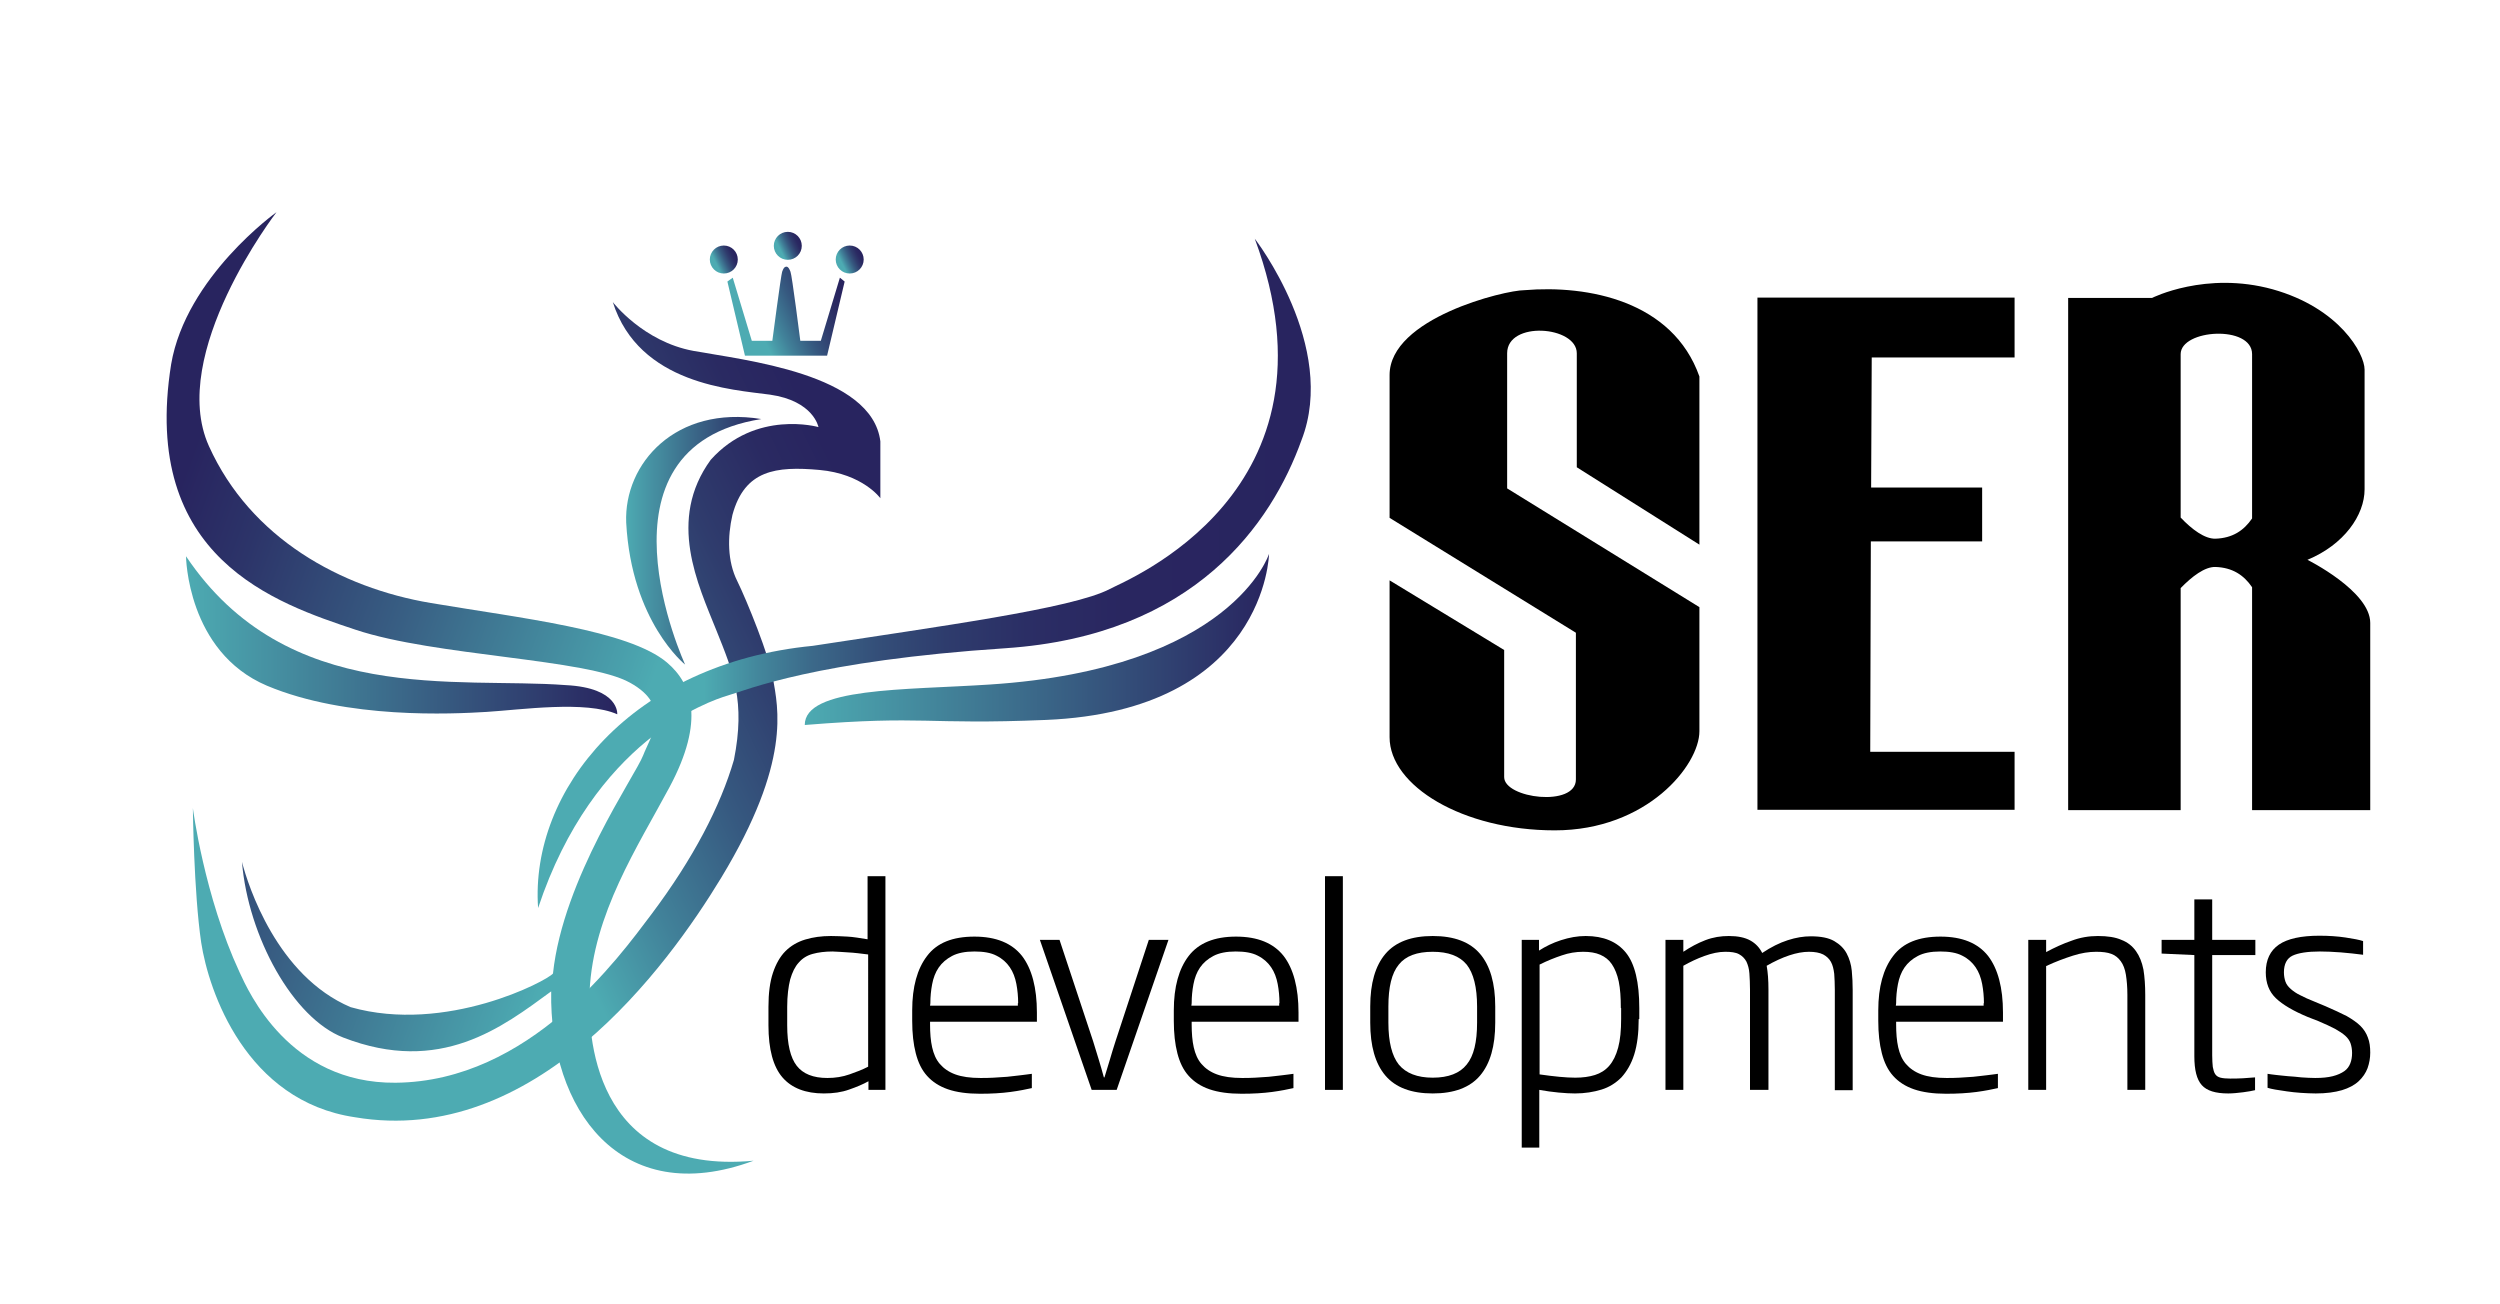<?xml version="1.0" encoding="utf-8"?>
<!-- Generator: Adobe Illustrator 22.0.1, SVG Export Plug-In . SVG Version: 6.00 Build 0)  -->
<svg version="1.1" baseProfile="basic" id="Layer_1"
	 xmlns="http://www.w3.org/2000/svg" xmlns:xlink="http://www.w3.org/1999/xlink" x="0px" y="0px" viewBox="0 0 840 438.1"
	 xml:space="preserve">
<style type="text/css">
	.st0{fill:#FFFFFF;}
	.st1{fill:url(#SVGID_1_);}
	.st2{fill:url(#SVGID_2_);}
	.st3{fill:url(#SVGID_3_);}
	.st4{fill:url(#SVGID_4_);}
	.st5{fill:url(#SVGID_5_);}
	.st6{fill:url(#SVGID_6_);}
	.st7{fill:url(#SVGID_7_);}
	.st8{fill:url(#SVGID_8_);}
	.st9{fill:url(#SVGID_9_);}
	.st10{fill:url(#SVGID_10_);}
	.st11{fill:url(#SVGID_11_);}
	.st12{fill:url(#SVGID_12_);}
	.st13{fill:url(#SVGID_13_);}
	.st14{fill:url(#SVGID_14_);}
	.st15{fill:url(#SVGID_15_);}
	.st16{fill:url(#SVGID_16_);}
	.st17{fill:url(#SVGID_17_);}
	.st18{fill:url(#SVGID_18_);}
	.st19{fill:url(#SVGID_19_);}
	.st20{fill:url(#SVGID_20_);}
	.st21{fill:url(#SVGID_21_);}
	.st22{fill:url(#SVGID_22_);}
	.st23{fill:url(#SVGID_23_);}
	.st24{fill:url(#SVGID_24_);}
	.st25{fill:url(#SVGID_25_);}
	.st26{fill:url(#SVGID_26_);}
	.st27{fill:url(#SVGID_27_);}
	.st28{fill:url(#SVGID_28_);}
	.st29{fill:url(#SVGID_29_);}
	.st30{fill:url(#SVGID_30_);}
	.st31{fill:url(#SVGID_31_);}
	.st32{fill:url(#SVGID_32_);}
	.st33{fill:url(#SVGID_33_);}
	.st34{fill:url(#SVGID_34_);}
	.st35{fill:url(#SVGID_35_);}
	.st36{fill:url(#SVGID_36_);}
	.st37{fill:url(#SVGID_37_);}
	.st38{fill:url(#SVGID_38_);}
	.st39{fill:url(#SVGID_39_);}
	.st40{fill:url(#SVGID_40_);}
	.st41{fill:url(#SVGID_41_);}
	.st42{fill:url(#SVGID_42_);}
	.st43{fill:url(#SVGID_43_);}
	.st44{fill:url(#SVGID_44_);}
	.st45{fill:url(#SVGID_45_);}
	.st46{fill:url(#SVGID_46_);}
	.st47{fill:url(#SVGID_47_);}
	.st48{fill:url(#SVGID_48_);}
	.st49{fill:url(#SVGID_49_);}
	.st50{fill:url(#SVGID_50_);}
	.st51{fill:url(#SVGID_51_);}
	.st52{fill:url(#SVGID_52_);}
	.st53{fill:url(#SVGID_53_);}
	.st54{fill:url(#SVGID_54_);}
	.st55{fill:url(#SVGID_55_);}
	.st56{fill:url(#SVGID_56_);}
	.st57{fill:url(#SVGID_57_);}
	.st58{fill:url(#SVGID_58_);}
	.st59{fill:url(#SVGID_59_);}
	.st60{fill:url(#SVGID_60_);}
</style>
<g>
	<linearGradient id="SVGID_1_" gradientUnits="userSpaceOnUse" x1="33.069" y1="187.331" x2="292.639" y2="281.807">
		<stop  offset="6.314103e-02" style="stop-color:#28245F"/>
		<stop  offset="0.167" style="stop-color:#2C3469"/>
		<stop  offset="0.37" style="stop-color:#385E83"/>
		<stop  offset="0.651" style="stop-color:#4AA2AD"/>
		<stop  offset="0.685" style="stop-color:#4DABB2"/>
	</linearGradient>
	<path class="st1" d="M92.9,71.3c0,0-36.7,47.6-22.7,78.6s44.3,47.6,74.5,52.7c30.2,5.1,66.5,9.1,79.4,20
		c8.5,7.2,12.8,19.5,0.9,41.8c-10.7,20-25.7,42.7-26.9,68.7c-0.6,13.2,0.4,62,55.1,56.9c-45,16.7-68.7-17.6-68-56.9
		c-16.4,12-37.2,28.2-69.9,15.5c-16.8-6.5-31.9-33.8-34-59c2.1,8.1,11.8,38.3,36.5,48.8c32.1,9.1,66.1-8.9,68-11.3
		c3.4-32,27.7-66.5,30.3-73.3c2.3-6.1,10.1-16.4-4.4-24.4c-14.4-8.1-65.5-8.9-92.2-17.8s-72.4-24-62-89.2
		C62.5,93,92.9,71.3,92.9,71.3z"/>
	<linearGradient id="SVGID_2_" gradientUnits="userSpaceOnUse" x1="270.361" y1="214.808" x2="426.379" y2="214.808">
		<stop  offset="0" style="stop-color:#4DABB2"/>
		<stop  offset="1" style="stop-color:#28245F"/>
	</linearGradient>
	<path class="st2" d="M426.4,186.1c0,0-1,52.7-75,55.8c-40.9,1.7-40.2-1.6-81,1.7c0-12.7,33.4-11.7,62.2-13.6
		C414.1,224.7,426.4,186.1,426.4,186.1z"/>
	<linearGradient id="SVGID_3_" gradientUnits="userSpaceOnUse" x1="62.525" y1="213.463" x2="207.365" y2="213.463">
		<stop  offset="0" style="stop-color:#4DABB2"/>
		<stop  offset="1" style="stop-color:#28245F"/>
	</linearGradient>
	<path class="st3" d="M207.4,240c0,0,0.8-8.9-17.3-9.8c-36.5-2.8-93.7,7.2-127.6-43.3c0,0,0.3,32.1,27.2,43.5
		c26.9,11.3,62.3,9.5,73.8,8.8C174.9,238.5,196.9,235.3,207.4,240z"/>
	<linearGradient id="SVGID_4_" gradientUnits="userSpaceOnUse" x1="210.311" y1="181.683" x2="255.778" y2="181.683">
		<stop  offset="0" style="stop-color:#4DABB2"/>
		<stop  offset="1" style="stop-color:#28245F"/>
	</linearGradient>
	<path class="st4" d="M230.2,223.3c0,0-33.8-73.1,25.6-82.5c-28.7-4.7-46.2,14.9-45.4,34.8C212.2,209,230.2,223.3,230.2,223.3z"/>
	<linearGradient id="SVGID_5_" gradientUnits="userSpaceOnUse" x1="238.978" y1="89.295" x2="247.378" y2="85.198">
		<stop  offset="0.193" style="stop-color:#4DABB2"/>
		<stop  offset="0.352" style="stop-color:#418199"/>
		<stop  offset="0.53" style="stop-color:#365980"/>
		<stop  offset="0.694" style="stop-color:#2F3C6D"/>
		<stop  offset="0.835" style="stop-color:#2A2A62"/>
		<stop  offset="0.937" style="stop-color:#28245F"/>
	</linearGradient>
	<circle class="st5" cx="243.2" cy="87.2" r="4.7"/>
	<linearGradient id="SVGID_6_" gradientUnits="userSpaceOnUse" x1="260.529" y1="84.623" x2="268.929" y2="80.526">
		<stop  offset="0.193" style="stop-color:#4DABB2"/>
		<stop  offset="0.352" style="stop-color:#418199"/>
		<stop  offset="0.53" style="stop-color:#365980"/>
		<stop  offset="0.694" style="stop-color:#2F3C6D"/>
		<stop  offset="0.835" style="stop-color:#2A2A62"/>
		<stop  offset="0.937" style="stop-color:#28245F"/>
	</linearGradient>
	<circle class="st6" cx="264.7" cy="82.6" r="4.7"/>
	<linearGradient id="SVGID_7_" gradientUnits="userSpaceOnUse" x1="247.637" y1="113.575" x2="284.554" y2="95.57">
		<stop  offset="0.193" style="stop-color:#4DABB2"/>
		<stop  offset="0.352" style="stop-color:#418199"/>
		<stop  offset="0.53" style="stop-color:#365980"/>
		<stop  offset="0.694" style="stop-color:#2F3C6D"/>
		<stop  offset="0.835" style="stop-color:#2A2A62"/>
		<stop  offset="0.937" style="stop-color:#28245F"/>
	</linearGradient>
	<path class="st7" d="M282.2,93.3l-6.4,21.2h-6.9c0,0-2.8-22.1-3.3-23.2c-0.4-1-0.7-1.6-1.3-1.7c0,0,0,0,0,0c0,0,0,0-0.1,0
		c0,0,0,0-0.1,0c0,0,0,0,0,0c-0.6,0.1-0.9,0.6-1.3,1.7c-0.4,1.1-3.3,23.2-3.3,23.2h-6.9l-6.4-21.2l-1.8,1.3l5.9,24.9h13.7h0.2h13.7
		l5.9-24.9L282.2,93.3z"/>
	<linearGradient id="SVGID_8_" gradientUnits="userSpaceOnUse" x1="281.301" y1="89.295" x2="289.701" y2="85.198">
		<stop  offset="0.193" style="stop-color:#4DABB2"/>
		<stop  offset="0.352" style="stop-color:#418199"/>
		<stop  offset="0.53" style="stop-color:#365980"/>
		<stop  offset="0.694" style="stop-color:#2F3C6D"/>
		<stop  offset="0.835" style="stop-color:#2A2A62"/>
		<stop  offset="0.937" style="stop-color:#28245F"/>
	</linearGradient>
	<circle class="st8" cx="285.5" cy="87.2" r="4.7"/>
	<linearGradient id="SVGID_9_" gradientUnits="userSpaceOnUse" x1="55.096" y1="299.531" x2="310.011" y2="175.201">
		<stop  offset="0.405" style="stop-color:#4DABB2"/>
		<stop  offset="0.518" style="stop-color:#418199"/>
		<stop  offset="0.646" style="stop-color:#365980"/>
		<stop  offset="0.763" style="stop-color:#2F3C6D"/>
		<stop  offset="0.864" style="stop-color:#2A2A62"/>
		<stop  offset="0.937" style="stop-color:#28245F"/>
	</linearGradient>
	<path class="st9" d="M205.9,101.5c0,0,10.2,13.3,27.1,16.4s60,7.6,62.8,30.4c0,7.6,0,19.1,0,19.1s-5.9-8.2-20.5-9.5
		c-14.6-1.3-25.1,0-29.2,15.1c-1.7,7.4-1.7,15.6,1.6,22.2c3.3,6.7,10.8,25.3,12,32.6c1.7,10.1,6.3,28-17.3,67
		c-18.4,30.4-62.8,90.8-123.1,80.6c-36.7-5.4-49.2-42.4-51.7-58.7c-2.5-17-2.8-45.2-2.8-45.2s3.8,29.6,15.7,55.2
		c3,6.5,16.7,37.4,52.4,37.1c45.1-0.4,75.1-42.2,85.9-56.5c14.2-18.9,23.3-36.5,27.8-52c3.9-19.7-0.2-29.3-5.9-43.5
		c-6.2-15.5-16.6-37.1-1.9-57.3c15.2-17,36.2-11,36.2-11s-1.6-8.8-16.3-10.9C246.1,130.9,214.7,129.2,205.9,101.5z"/>
	<linearGradient id="SVGID_10_" gradientUnits="userSpaceOnUse" x1="180.722" y1="192.686" x2="440.48" y2="192.686">
		<stop  offset="0.215" style="stop-color:#4DABB2"/>
		<stop  offset="0.284" style="stop-color:#43879C"/>
		<stop  offset="0.357" style="stop-color:#3B6889"/>
		<stop  offset="0.438" style="stop-color:#344F79"/>
		<stop  offset="0.528" style="stop-color:#2E3C6D"/>
		<stop  offset="0.632" style="stop-color:#2B2E65"/>
		<stop  offset="0.761" style="stop-color:#292660"/>
		<stop  offset="1" style="stop-color:#28245F"/>
	</linearGradient>
	<path class="st10" d="M421.6,80.2c0,0,28,36.1,15.7,67.7c-10,27.8-35.7,65.6-99.4,69.9c-63.7,4.2-86.9,14-93.4,15.9
		c-6.4,1.9-45,15.1-63.7,71.4c-2.8-39.7,31.6-82.2,92.3-88.1c41.4-6.4,87.3-12.5,99.8-19.1C377.9,195.1,453.3,165.6,421.6,80.2z"/>
</g>
<g>
	<path d="M512.2,97.5c-6.6,0-45.3,9.4-45.3,28.5c0,23.6,0,48,0,48l62.6,38.6c0,0,0,39.9,0,49.3c0,9.4-24.1,6.4-24.1-0.8
		c0-7.1,0-42.7,0-42.7L466.9,195c0,0,0,36.4,0,52.7c0,16.3,24.5,31.3,55.5,31.3c31,0,48.6-21.9,48.6-33.3c0-9.2,0-41.7,0-41.7
		l-64.6-39.9c0,0,0-34.4,0-45.4c0-11,23.4-9.2,23.4,0c0,5.9,0,38.3,0,38.3L571,183c0,0,0-52.4,0-56.5
		C562,101.1,533.6,95.7,512.2,97.5z"/>
	<polygon points="590.5,272.1 676.9,272.1 676.9,252.6 628.4,252.6 628.6,181.9 666,181.9 666,163.8 628.7,163.8 628.9,120.1 
		676.9,120.1 676.9,100 590.5,100 	"/>
	<path d="M775.3,188.1c12.3-5.1,19.2-15,19.2-23.7c0-8.7,0-34.8,0-40.2s-8.4-20.7-30.9-27c-22.5-6.2-40.5,2.9-40.5,2.9l-28.2,0
		l0,172.1l37.8,0c0,0,0-37,0-74.6c3.8-3.9,8.1-7.2,11.7-7.1c5.7,0.2,9.5,2.7,12.3,6.8c0,37.8,0,74.9,0,74.9l39.7,0
		c0,0,0-52.3,0-62.9C796.4,198.6,775.3,188.1,775.3,188.1z M756.7,174.2c-2.8,4.1-6.6,6.6-12.3,6.8c-3.6,0.1-7.9-3.1-11.7-7.1
		c0-27.9,0-51.6,0-54.9c0-8.4,24-9.9,24,0C756.7,122.9,756.7,146.6,756.7,174.2z"/>
</g>
<g>
	<path d="M291.8,366.2v-2.9c-1.8,1-3.9,1.9-6.5,2.8c-2.5,0.9-5.3,1.3-8.5,1.3c-6.1,0-10.8-1.8-13.9-5.4c-3.1-3.6-4.7-9.4-4.7-17.5
		v-6.2c0-4.6,0.5-8.4,1.5-11.4c1-3,2.4-5.5,4.2-7.3c1.8-1.8,4-3.1,6.6-3.9c2.6-0.8,5.5-1.2,8.7-1.2c1.8,0,3.7,0.1,5.6,0.2
		s4.2,0.5,6.7,0.9v-21.2h6v71.8H291.8z M291.7,320.7c-2.4-0.3-4.7-0.6-6.8-0.7s-3.9-0.3-5.2-0.3c-2.5,0-4.8,0.3-6.6,0.8
		c-1.9,0.5-3.5,1.5-4.7,2.9c-1.3,1.4-2.2,3.3-2.9,5.7c-0.6,2.4-1,5.5-1,9.2v6.2c0,6.4,1.1,10.9,3.2,13.6c2.1,2.7,5.5,4.1,10.3,4.1
		c2.7,0,5.1-0.4,7.4-1.2c2.3-0.8,4.4-1.6,6.3-2.6V320.7z"/>
	<path d="M312.5,343.1v1.1c0,2.9,0.2,5.5,0.7,7.7c0.5,2.2,1.3,4.1,2.6,5.6c1.3,1.5,3,2.7,5.2,3.5c2.2,0.8,5,1.2,8.4,1.2
		c1.4,0,2.8,0,4.4-0.1c1.5-0.1,3.1-0.2,4.6-0.3c1.5-0.2,3-0.3,4.4-0.5c1.4-0.2,2.7-0.3,3.9-0.5v4.8c-1.8,0.4-4.2,0.9-7.2,1.3
		c-3,0.4-6.4,0.6-10.2,0.6c-4.3,0-7.9-0.5-10.8-1.5c-2.9-1-5.2-2.5-7-4.5c-1.8-2-3-4.5-3.8-7.6c-0.8-3.1-1.2-6.7-1.2-10.9v-3.5
		c0-7.9,1.7-14,5-18.3c3.3-4.4,8.6-6.5,15.9-6.5c7.3,0,12.6,2.2,16,6.5c3.3,4.3,5,10.7,5,19v3.1H312.5z M342.1,337.1
		c0-2.2-0.2-4.4-0.6-6.5c-0.4-2.1-1.1-4-2.2-5.6c-1.1-1.6-2.5-2.9-4.5-3.9c-1.9-1-4.4-1.4-7.4-1.4c-3.1,0-5.6,0.5-7.5,1.5
		c-1.9,1-3.4,2.3-4.5,3.9c-1.1,1.6-1.8,3.5-2.2,5.6c-0.4,2.1-0.6,4.2-0.6,6.4l-0.1,0.8h29.5V337.1z"/>
	<path d="M375.2,366.2h-8.4l-17.4-50.4h6.6l11.3,34.1c0.7,2.2,1.3,4.2,1.9,6.2c0.6,2,1.2,4,1.7,5.9h0.2c0.6-2,1.2-4,1.8-5.9
		c0.6-2,1.2-4.1,1.9-6.2l11.2-34.1h6.6L375.2,366.2z"/>
	<path d="M400.4,343.1v1.1c0,2.9,0.2,5.5,0.7,7.7c0.5,2.2,1.3,4.1,2.6,5.6c1.3,1.5,3,2.7,5.2,3.5c2.2,0.8,5,1.2,8.4,1.2
		c1.4,0,2.8,0,4.4-0.1c1.5-0.1,3.1-0.2,4.6-0.3c1.5-0.2,3-0.3,4.4-0.5c1.4-0.2,2.7-0.3,3.9-0.5v4.8c-1.8,0.4-4.2,0.9-7.2,1.3
		c-3,0.4-6.4,0.6-10.2,0.6c-4.3,0-7.9-0.5-10.8-1.5c-2.9-1-5.2-2.5-7-4.5c-1.8-2-3-4.5-3.8-7.6s-1.2-6.7-1.2-10.9v-3.5
		c0-7.9,1.7-14,5-18.3s8.6-6.5,15.9-6.5c7.3,0,12.6,2.2,16,6.5c3.3,4.3,5,10.7,5,19v3.1H400.4z M429.9,337.1c0-2.2-0.2-4.4-0.6-6.5
		c-0.4-2.1-1.1-4-2.2-5.6c-1.1-1.6-2.5-2.9-4.5-3.9c-1.9-1-4.4-1.4-7.4-1.4c-3.1,0-5.6,0.5-7.5,1.5c-1.9,1-3.4,2.3-4.5,3.9
		c-1.1,1.6-1.8,3.5-2.2,5.6c-0.4,2.1-0.6,4.2-0.6,6.4l-0.1,0.8h29.5V337.1z"/>
	<path d="M445.2,366.2v-71.8h6v71.8H445.2z"/>
	<path d="M502.4,343.6c0,7.9-1.7,13.8-5.1,17.8c-3.4,4-8.7,6-15.9,6c-7.2,0-12.5-2-15.9-6c-3.4-4-5.1-9.9-5.1-17.8v-5.4
		c0-7.8,1.7-13.7,5.1-17.7c3.4-4,8.7-6,15.9-6c7.2,0,12.5,2,15.9,6c3.4,4,5.1,9.9,5.1,17.7V343.6z M496.3,338.2
		c0-6.5-1.2-11.2-3.5-14.1c-2.4-2.9-6.2-4.3-11.4-4.3c-5.3,0-9.1,1.4-11.4,4.3c-2.4,2.9-3.5,7.6-3.5,14.1v5.4
		c0,6.5,1.2,11.2,3.5,14.1c2.4,2.9,6.2,4.4,11.4,4.4c5.3,0,9.1-1.5,11.4-4.4c2.4-2.9,3.5-7.6,3.5-14.1V338.2z"/>
	<path d="M550.6,342.4c0,4.8-0.5,8.7-1.5,11.9c-1,3.2-2.5,5.7-4.3,7.7c-1.9,1.9-4.1,3.3-6.7,4.1c-2.6,0.8-5.6,1.3-8.9,1.3
		c-1.5,0-3.4-0.1-5.5-0.3c-2.1-0.2-4.3-0.5-6.5-0.9v19.4h-5.9v-69.8h5.8v3.6c2.2-1.4,4.6-2.6,7.4-3.5c2.8-0.9,5.5-1.4,8.3-1.4
		c6,0,10.5,1.9,13.5,5.6c3,3.7,4.5,9.9,4.5,18.7V342.4z M544.6,338.7c0-3.5-0.2-6.5-0.7-8.9c-0.5-2.4-1.3-4.3-2.3-5.8
		c-1-1.5-2.3-2.5-3.9-3.2c-1.6-0.7-3.5-1-5.8-1c-2.4,0-4.8,0.4-7.1,1.2c-2.4,0.8-4.9,1.8-7.5,3.1v36.9c4.9,0.7,8.9,1.1,12,1.1
		c2.5,0,4.7-0.3,6.6-0.9c1.9-0.6,3.5-1.6,4.8-3.1c1.3-1.5,2.3-3.5,3-6.1c0.7-2.6,1-5.8,1-9.7V338.7z"/>
	<path d="M616.5,366.2v-33.7c0-2-0.1-3.8-0.2-5.3c-0.2-1.6-0.5-2.9-1.1-4c-0.6-1.1-1.5-1.9-2.6-2.5c-1.2-0.6-2.8-0.9-4.8-0.9
		c-2,0-4.2,0.4-6.6,1.2c-2.4,0.8-5,2-7.6,3.5c0.4,2.2,0.6,4.8,0.6,8v33.7H588v-33.7c0-2-0.1-3.9-0.2-5.4c-0.1-1.6-0.5-2.9-1-4
		c-0.6-1.1-1.4-1.9-2.5-2.5c-1.1-0.6-2.7-0.8-4.6-0.8c-2.2,0-4.5,0.5-7,1.4c-2.5,0.9-4.8,2-7.1,3.3v41.7h-6v-50.4h6v4
		c2.4-1.6,4.8-2.9,7.4-3.9c2.6-1,5.2-1.4,7.9-1.4c3,0,5.4,0.5,7.2,1.5c1.8,1,3.1,2.4,4,4.2c3-2,5.8-3.4,8.6-4.3
		c2.8-0.9,5.3-1.3,7.7-1.3c3.4,0,6,0.5,7.9,1.6c1.9,1.1,3.3,2.5,4.2,4.2c0.9,1.7,1.5,3.7,1.7,5.8c0.2,2.1,0.3,4.3,0.3,6.4v33.7
		H616.5z"/>
	<path d="M637.1,343.1v1.1c0,2.9,0.2,5.5,0.7,7.7c0.5,2.2,1.3,4.1,2.6,5.6s3,2.7,5.2,3.5c2.2,0.8,5,1.2,8.4,1.2c1.4,0,2.8,0,4.4-0.1
		c1.5-0.1,3.1-0.2,4.6-0.3c1.5-0.2,3-0.3,4.4-0.5c1.4-0.2,2.7-0.3,3.9-0.5v4.8c-1.8,0.4-4.2,0.9-7.2,1.3c-3,0.4-6.4,0.6-10.2,0.6
		c-4.3,0-7.9-0.5-10.8-1.5c-2.9-1-5.2-2.5-7-4.5c-1.8-2-3-4.5-3.8-7.6c-0.8-3.1-1.2-6.7-1.2-10.9v-3.5c0-7.9,1.7-14,5-18.3
		c3.3-4.4,8.6-6.5,15.9-6.5c7.3,0,12.6,2.2,16,6.5c3.3,4.3,5,10.7,5,19v3.1H637.1z M666.6,337.1c0-2.2-0.2-4.4-0.6-6.5
		c-0.4-2.1-1.1-4-2.2-5.6c-1.1-1.6-2.5-2.9-4.5-3.9c-1.9-1-4.4-1.4-7.4-1.4c-3.1,0-5.6,0.5-7.5,1.5c-1.9,1-3.4,2.3-4.5,3.9
		s-1.8,3.5-2.2,5.6c-0.4,2.1-0.6,4.2-0.6,6.4l-0.1,0.8h29.5V337.1z"/>
	<path d="M714.8,366.2v-31.9c0-2.7-0.2-4.9-0.5-6.8c-0.3-1.9-0.9-3.4-1.7-4.5c-0.8-1.1-1.8-2-3.2-2.5c-1.3-0.5-3-0.7-5.1-0.7
		c-2.4,0-5,0.4-7.8,1.3c-2.8,0.9-5.8,2-9,3.5v41.6h-6v-50.4h6v4.1c2.8-1.5,5.6-2.8,8.5-3.8c2.9-1.1,5.8-1.6,8.9-1.6
		c3.2,0,5.9,0.4,7.9,1.3c2.1,0.8,3.7,2.1,4.9,3.8c1.2,1.7,2,3.7,2.5,6.2c0.4,2.5,0.6,5.3,0.6,8.5v31.9H714.8z"/>
	<path d="M753.7,367c-1.7,0.2-3.4,0.4-5,0.4c-4.3,0-7.2-0.9-8.9-2.8c-1.7-1.9-2.5-5.1-2.5-9.7v-34l-11-0.5v-4.6h11v-13.6h6v13.6
		h14.5v5.1h-14.5v33.7c0,1.6,0.1,2.9,0.2,3.9c0.2,1,0.4,1.8,0.8,2.4c0.4,0.6,1,1,1.8,1.2c0.8,0.2,1.9,0.3,3.2,0.3
		c1.2,0,2.7,0,4.3-0.1c1.6-0.1,3-0.2,4.1-0.3v4.3C756.8,366.5,755.4,366.8,753.7,367z"/>
	<path d="M796.4,353.7c0,1.8-0.3,3.5-0.9,5.2c-0.6,1.6-1.6,3.1-3,4.4s-3.3,2.3-5.6,3c-2.4,0.7-5.3,1.1-8.8,1.1c-1.7,0-3.3-0.1-5-0.2
		c-1.7-0.1-3.2-0.3-4.7-0.5c-1.5-0.2-2.7-0.4-3.9-0.6c-1.1-0.2-2-0.4-2.6-0.6v-4.7c0.8,0.1,1.8,0.3,3,0.4s2.5,0.3,3.9,0.4
		c1.4,0.1,2.9,0.2,4.5,0.4c1.6,0.1,3.1,0.2,4.6,0.2c2.4,0,4.3-0.2,5.9-0.6c1.6-0.4,2.9-1,3.9-1.7c1-0.7,1.6-1.6,2-2.6
		c0.4-1,0.6-2.2,0.6-3.5c0-1.2-0.2-2.3-0.5-3.2c-0.3-0.9-0.9-1.8-1.8-2.6s-2-1.5-3.4-2.3c-1.5-0.8-3.3-1.6-5.6-2.6l-3.6-1.4
		c-4.8-2-8.4-4.1-10.7-6.3c-2.3-2.2-3.4-5.1-3.4-8.7c0-4.2,1.5-7.3,4.4-9.3c2.9-2,7.5-3,13.6-3c3.2,0,6.1,0.2,8.8,0.6
		c2.7,0.4,4.7,0.8,5.9,1.2v4.6c-2.4-0.3-4.9-0.6-7.5-0.8c-2.7-0.2-5-0.3-7-0.3c-4.2,0-7.3,0.5-9.2,1.4c-1.9,0.9-2.9,2.8-2.9,5.6
		c0,1.2,0.2,2.2,0.5,3.1c0.3,0.9,0.9,1.7,1.8,2.5c0.8,0.7,1.9,1.5,3.2,2.1c1.3,0.7,2.9,1.4,4.9,2.2l3.6,1.5c2.8,1.2,5.1,2.3,7.1,3.3
		c1.9,1.1,3.5,2.2,4.6,3.3c1.2,1.2,2,2.5,2.5,3.9C796.2,350.1,796.4,351.8,796.4,353.7z"/>
</g>
</svg>
